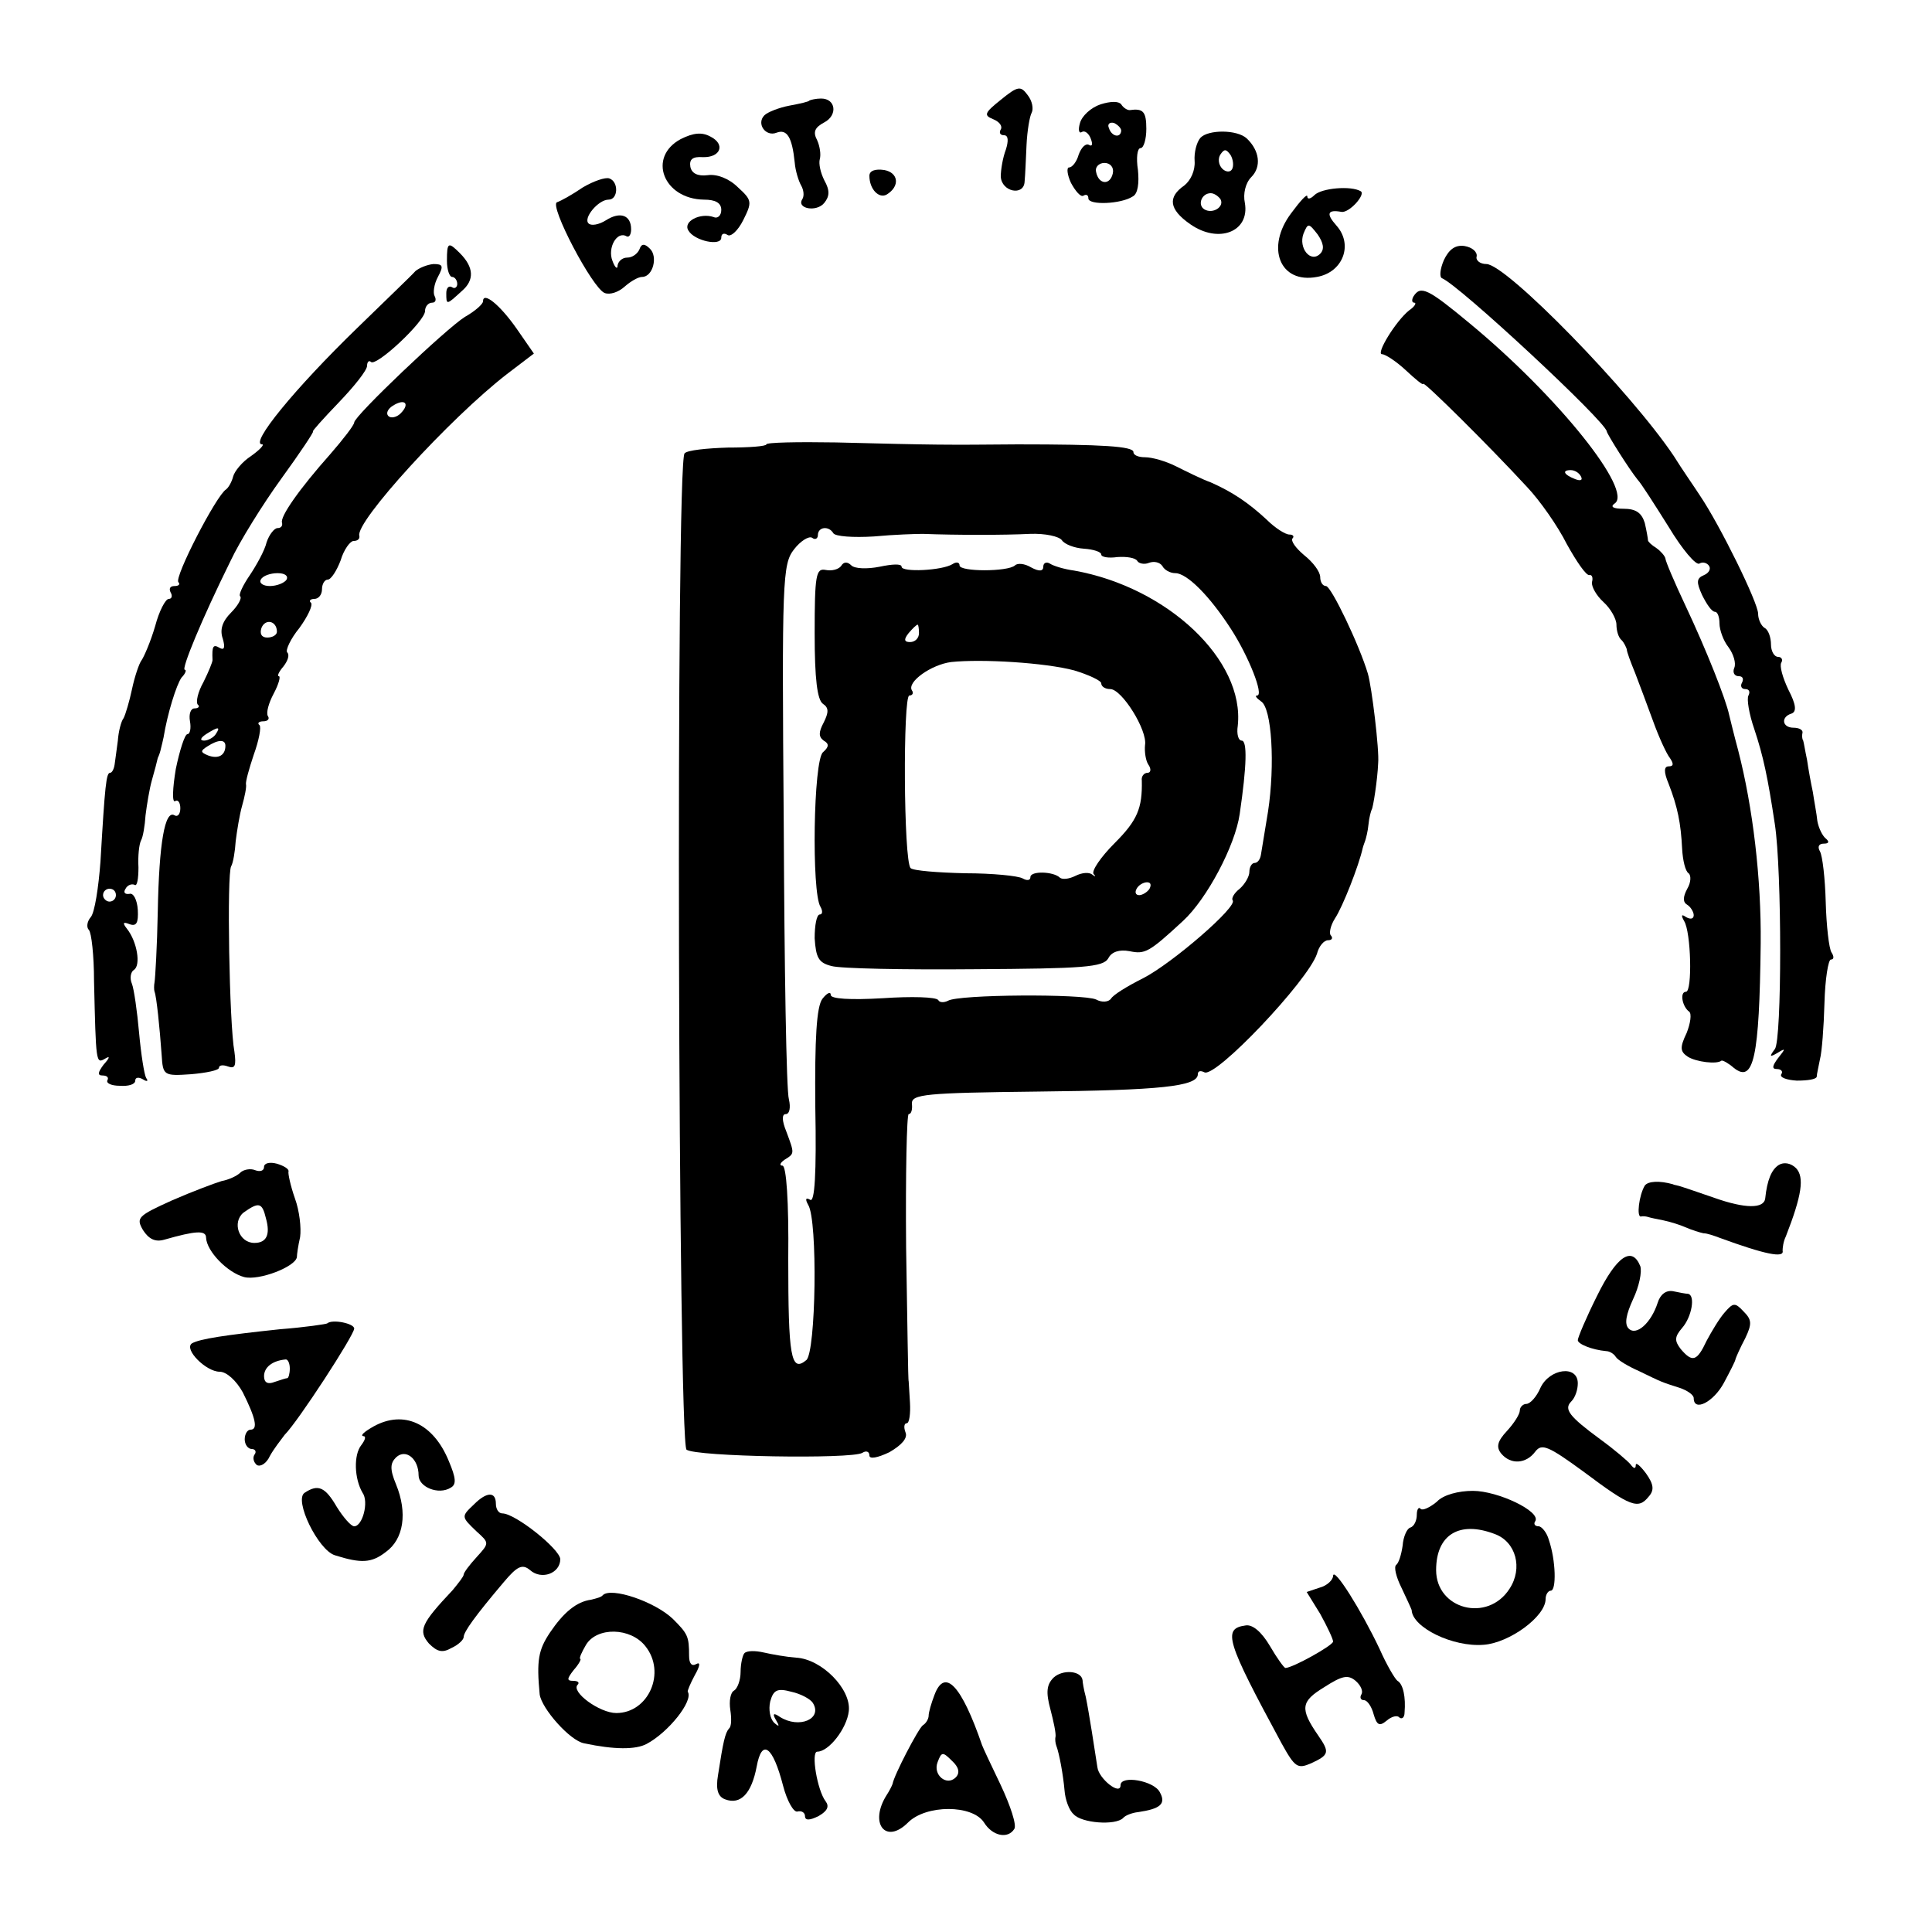 <?xml version="1.0" standalone="no"?>
<!DOCTYPE svg PUBLIC "-//W3C//DTD SVG 20010904//EN"
 "http://www.w3.org/TR/2001/REC-SVG-20010904/DTD/svg10.dtd">
<svg version="1.0" xmlns="http://www.w3.org/2000/svg"
 width="300pt" height="300pt" viewBox="0 0 300 300"
 preserveAspectRatio="xMidYMid meet">
<g transform="translate(0,300) scale(0.1,-0.1)"
fill="#000000" stroke="none">
<path d="M1554 2845 c-25 -20 -27 -24 -12 -30 10 -4 15 -11 12 -16 -3 -5 -1
-9 5 -9 7 0 7 -9 3 -22 -5 -13 -8 -32 -8 -42 1 -24 36 -31 37 -8 1 10 2 35 3
57 1 22 5 45 8 50 3 6 1 18 -6 27 -11 15 -15 15 -42 -7z"/>
<path d="M1257 2844 c-1 -2 -15 -5 -31 -8 -16 -3 -34 -10 -39 -15 -13 -13 2
-34 19 -27 16 6 24 -7 28 -46 1 -13 6 -29 10 -36 4 -7 5 -16 2 -21 -10 -15 22
-21 34 -6 8 10 9 19 0 35 -6 12 -9 26 -7 33 2 7 0 20 -4 29 -7 13 -4 20 11 28
21 11 18 37 -5 37 -8 0 -16 -2 -18 -3z"/>
<path d="M1709 2838 c-15 -5 -29 -18 -32 -29 -3 -10 -2 -17 3 -14 4 3 11 -2
14 -11 3 -8 2 -12 -3 -9 -5 3 -12 -4 -16 -15 -3 -11 -10 -20 -15 -20 -4 0 -3
-11 3 -24 7 -13 15 -22 19 -20 5 3 8 1 8 -4 0 -11 51 -9 69 3 8 4 10 21 8 41
-3 19 -1 34 4 34 5 0 9 14 9 30 0 27 -5 32 -26 29 -4 0 -10 4 -13 9 -4 5 -16
5 -32 0z m32 -41 c-1 -12 -15 -9 -19 4 -3 6 1 10 8 8 6 -3 11 -8 11 -12z m-13
-66 c-4 -19 -22 -18 -26 2 -2 7 4 14 13 14 9 0 15 -7 13 -16z"/>
<path d="M1057 2784 c-52 -28 -27 -93 36 -94 18 0 27 -5 27 -16 0 -9 -6 -14
-12 -11 -21 7 -48 -7 -39 -21 9 -16 51 -25 51 -11 0 6 4 8 10 4 5 -3 16 7 24
23 14 28 14 31 -8 51 -14 14 -33 21 -47 19 -16 -2 -25 3 -27 13 -2 12 4 16 19
15 28 -1 36 20 12 32 -13 7 -26 6 -46 -4z"/>
<path d="M1864 2786 c-6 -7 -10 -23 -9 -36 1 -15 -6 -30 -16 -38 -26 -18 -24
-37 9 -60 44 -31 93 -12 85 33 -3 14 1 31 10 40 16 16 13 41 -7 60 -15 14 -60
14 -72 1z m49 -49 c-3 -5 -10 -4 -15 1 -6 6 -7 16 -3 22 6 9 9 9 16 -1 4 -7 5
-17 2 -22z m-18 -46 c7 -12 -12 -24 -25 -16 -11 7 -4 25 10 25 5 0 11 -4 15
-9z"/>
<path d="M1350 2727 c0 -21 15 -36 27 -29 21 13 18 34 -4 38 -14 2 -23 -1 -23
-9z"/>
<path d="M905 2709 c-16 -11 -34 -21 -40 -23 -13 -4 55 -134 74 -141 8 -3 21
1 31 10 9 8 21 15 27 15 17 0 25 32 12 44 -8 8 -13 8 -16 -1 -3 -7 -11 -13
-19 -13 -8 0 -14 -6 -15 -12 0 -7 -4 -4 -8 7 -8 20 7 47 22 38 4 -2 7 3 7 11
0 22 -17 28 -39 14 -11 -7 -23 -9 -27 -5 -9 8 15 37 31 37 15 0 16 28 1 33 -6
2 -24 -4 -41 -14z"/>
<path d="M2041 2697 c-6 -6 -11 -7 -11 -2 0 5 -11 -7 -25 -26 -40 -53 -18
-110 40 -99 40 7 57 50 30 80 -16 18 -14 25 8 21 12 -2 38 27 30 32 -15 9 -61
5 -72 -6z m9 -91 c-15 -15 -34 9 -26 31 7 17 8 17 22 -1 9 -13 11 -23 4 -30z"/>
<path d="M694 2595 c0 -14 4 -25 8 -25 4 0 8 -5 8 -11 0 -5 -4 -8 -8 -5 -5 3
-9 -1 -9 -9 0 -19 0 -19 24 3 20 17 19 37 -3 59 -18 18 -20 17 -20 -12z"/>
<path d="M2242 2596 c-6 -14 -7 -26 -3 -28 26 -10 255 -223 256 -238 1 -5 35
-59 48 -75 5 -5 26 -38 48 -73 21 -35 43 -61 48 -57 5 3 12 1 15 -4 3 -5 -1
-11 -8 -14 -12 -5 -12 -11 -3 -31 7 -14 15 -26 20 -26 4 0 7 -8 7 -18 0 -10 6
-27 14 -37 8 -11 12 -25 9 -32 -3 -7 0 -13 7 -13 6 0 8 -4 5 -10 -3 -5 -1 -10
5 -10 6 0 8 -4 5 -10 -3 -5 1 -29 9 -52 14 -42 21 -75 32 -148 11 -72 11 -335
0 -349 -9 -12 -8 -13 4 -6 13 8 13 7 1 -8 -9 -12 -10 -17 -2 -17 7 0 10 -4 7
-8 -3 -5 8 -9 24 -10 17 0 30 2 31 6 0 4 3 16 5 27 3 11 6 50 7 87 1 38 6 68
10 68 5 0 5 5 1 11 -4 6 -8 42 -9 78 -1 37 -5 72 -9 79 -4 7 -2 12 6 12 8 0 9
3 3 8 -5 4 -11 16 -13 27 -1 11 -5 31 -7 45 -3 14 -7 36 -9 50 -3 14 -5 27 -6
30 -2 3 -2 8 -1 13 0 4 -6 7 -14 7 -18 0 -20 17 -3 22 8 3 7 14 -5 37 -9 19
-14 37 -11 42 3 5 0 9 -5 9 -6 0 -11 9 -11 19 0 11 -4 23 -10 26 -5 3 -10 13
-10 22 0 17 -59 137 -90 183 -9 14 -28 41 -41 62 -67 100 -260 298 -291 298
-10 0 -17 6 -15 12 1 7 -7 14 -19 16 -14 2 -24 -5 -32 -22z"/>
<path d="M645 2579 c-5 -6 -46 -45 -90 -88 -98 -95 -168 -181 -148 -181 4 0
-3 -8 -17 -18 -14 -9 -26 -24 -28 -32 -2 -8 -7 -17 -11 -20 -15 -9 -81 -137
-74 -144 3 -3 1 -6 -6 -6 -7 0 -9 -4 -6 -10 3 -5 2 -10 -3 -10 -5 0 -15 -19
-21 -42 -7 -24 -17 -47 -21 -53 -4 -5 -11 -26 -15 -45 -4 -19 -10 -39 -13 -45
-4 -5 -8 -21 -9 -35 -2 -14 -4 -31 -5 -37 -1 -7 -4 -13 -7 -13 -6 0 -8 -18
-15 -138 -3 -40 -9 -79 -15 -86 -6 -7 -7 -16 -3 -20 4 -4 8 -40 8 -79 3 -128
3 -129 17 -121 8 5 8 2 -2 -9 -9 -12 -10 -17 -2 -17 7 0 10 -3 8 -7 -3 -5 6
-9 19 -9 13 -1 24 2 24 8 0 5 5 6 12 2 6 -4 9 -3 5 2 -3 5 -8 37 -11 70 -3 34
-8 68 -11 76 -4 9 -2 19 3 22 11 7 5 44 -11 64 -7 9 -6 11 4 7 11 -4 14 2 13
22 -1 16 -7 27 -13 25 -7 -1 -10 2 -6 8 3 6 10 8 14 6 4 -3 6 10 6 27 -1 18 1
36 4 42 3 5 6 23 7 39 2 16 6 41 10 55 4 14 8 29 9 34 2 4 4 10 5 15 1 4 3 12
4 17 6 37 20 82 28 93 6 6 8 12 5 12 -6 0 26 78 71 169 14 30 50 88 79 128 29
40 51 73 49 73 -2 0 16 20 40 45 24 25 44 50 44 57 0 6 3 9 6 6 8 -8 84 63 84
79 0 7 5 13 11 13 5 0 7 4 4 10 -3 5 -1 19 5 30 9 17 8 20 -7 20 -10 -1 -22
-6 -28 -11z m-465 -969 c0 -5 -4 -10 -10 -10 -5 0 -10 5 -10 10 0 6 5 10 10
10 6 0 10 -4 10 -10z"/>
<path d="M2195 2540 c-3 -5 -3 -10 1 -10 4 0 1 -6 -8 -12 -21 -17 -52 -68 -42
-68 5 0 22 -11 37 -25 15 -14 27 -24 27 -21 0 5 103 -97 161 -160 20 -21 48
-61 62 -89 15 -27 30 -49 35 -48 4 1 6 -4 4 -11 -1 -7 7 -21 18 -31 11 -10 20
-26 20 -35 0 -9 3 -20 8 -24 4 -4 7 -11 8 -14 0 -4 6 -20 13 -37 6 -16 19 -50
28 -75 9 -25 21 -51 26 -57 6 -9 6 -13 -2 -13 -7 0 -8 -8 0 -27 14 -36 19 -61
21 -101 1 -18 5 -35 10 -38 4 -3 4 -14 -2 -24 -7 -13 -7 -21 0 -25 5 -3 10
-11 10 -16 0 -6 -5 -7 -12 -3 -7 5 -8 3 -3 -6 11 -17 13 -110 3 -110 -10 0 -6
-23 5 -31 4 -3 2 -18 -4 -33 -11 -23 -10 -29 2 -37 13 -8 45 -12 52 -6 2 1 11
-4 19 -11 31 -25 40 15 42 193 1 100 -12 211 -35 300 -6 22 -12 47 -14 55 -5
24 -35 100 -68 170 -17 36 -31 69 -31 73 -1 4 -7 11 -14 16 -8 5 -13 10 -13
12 0 2 -2 14 -5 27 -5 16 -14 22 -33 22 -16 0 -21 3 -14 8 30 19 -87 166 -225
280 -65 54 -76 59 -87 42z m260 -280 c3 -6 -1 -7 -9 -4 -18 7 -21 14 -7 14 6
0 13 -4 16 -10z"/>
<path d="M750 2532 c0 -4 -12 -15 -28 -24 -29 -18 -172 -154 -172 -164 0 -4
-17 -26 -37 -49 -48 -54 -79 -98 -75 -107 1 -5 -2 -8 -7 -8 -5 0 -13 -10 -17
-22 -3 -13 -16 -36 -26 -51 -11 -16 -18 -31 -15 -33 3 -3 -4 -15 -14 -25 -14
-14 -18 -27 -13 -41 4 -14 2 -18 -5 -14 -10 6 -12 3 -11 -19 0 -3 -6 -18 -14
-34 -9 -16 -12 -31 -9 -35 4 -3 1 -6 -5 -6 -6 0 -9 -9 -7 -20 2 -11 0 -20 -4
-20 -4 0 -12 -25 -18 -54 -5 -30 -6 -53 -1 -50 4 3 8 -2 8 -11 0 -9 -4 -14 -9
-11 -15 9 -24 -43 -26 -149 -1 -55 -4 -104 -5 -110 -1 -5 -1 -12 0 -15 3 -7 8
-56 11 -98 2 -32 3 -33 46 -30 23 2 43 6 43 10 0 4 6 5 14 2 11 -4 13 1 10 23
-8 42 -12 277 -5 288 3 5 6 23 7 39 2 16 6 41 10 55 4 14 7 29 6 33 -1 4 5 25
12 46 8 22 12 43 9 46 -4 3 -1 6 6 6 7 0 10 4 7 8 -3 5 1 20 9 35 8 15 11 27
8 27 -3 0 0 7 7 15 7 9 10 18 6 22 -3 3 5 21 19 38 13 18 21 35 18 39 -4 3 -1
6 5 6 7 0 12 7 12 15 0 8 4 15 9 15 5 0 14 14 20 30 5 17 15 30 20 30 6 0 10
3 9 8 -7 21 140 182 229 251 l42 32 -27 39 c-26 37 -52 58 -52 42z m-128 -174
c-6 -6 -15 -8 -19 -4 -4 4 -1 11 7 16 19 12 27 3 12 -12z m-177 -258 c-3 -5
-15 -10 -26 -10 -11 0 -17 5 -14 10 3 6 15 10 26 10 11 0 17 -4 14 -10z m-15
-81 c0 -5 -7 -9 -15 -9 -9 0 -12 6 -9 15 6 15 24 11 24 -6z m-95 -159 c-3 -5
-12 -10 -18 -10 -7 0 -6 4 3 10 19 12 23 12 15 0z m15 -18 c0 -15 -11 -21 -27
-15 -12 5 -12 7 -1 14 17 11 28 11 28 1z"/>
<path d="M1190 2310 c0 -3 -27 -5 -60 -5 -32 -1 -63 -4 -67 -9 -14 -13 -10
-1536 3 -1547 14 -11 256 -15 273 -5 6 4 11 2 11 -4 0 -6 12 -4 31 5 19 11 29
22 25 31 -3 8 -2 14 2 14 4 0 6 15 5 32 -1 18 -2 33 -2 33 -1 0 -2 93 -4 208
-1 114 1 207 4 207 4 0 6 7 5 16 -1 15 21 17 194 19 192 2 250 8 250 27 0 5 4
6 10 3 17 -10 161 142 175 184 3 12 11 21 17 21 6 0 8 3 5 7 -4 3 -1 16 6 27
12 18 37 82 43 109 1 4 3 9 4 12 1 3 4 14 5 25 1 11 4 21 5 23 2 2 9 46 10 72
2 20 -10 119 -16 139 -13 44 -57 136 -65 136 -5 0 -9 6 -9 14 0 8 -11 23 -25
34 -13 11 -21 22 -18 26 3 3 1 6 -5 6 -6 0 -22 10 -35 23 -28 26 -53 43 -87
58 -14 5 -38 17 -54 25 -16 8 -37 14 -48 14 -10 0 -18 3 -18 8 0 9 -48 12
-180 12 -114 -1 -124 -1 -282 3 -60 1 -108 0 -108 -3z m104 -138 c3 -5 31 -7
63 -5 32 3 66 4 76 4 52 -2 127 -2 166 0 24 1 46 -4 50 -10 4 -6 19 -12 34
-13 15 -1 27 -5 27 -9 0 -4 11 -6 25 -4 14 1 28 -1 31 -6 2 -4 11 -6 18 -3 8
3 17 1 21 -5 3 -6 12 -11 20 -11 18 0 53 -35 86 -86 28 -43 52 -104 41 -104
-4 0 -1 -4 6 -9 17 -10 22 -99 11 -171 -5 -30 -10 -61 -11 -67 -1 -7 -5 -13
-10 -13 -4 0 -8 -6 -8 -14 0 -7 -7 -19 -15 -26 -9 -7 -13 -15 -11 -18 9 -9
-94 -98 -139 -121 -24 -12 -47 -26 -50 -32 -4 -5 -14 -6 -23 -1 -20 9 -214 8
-230 -2 -6 -3 -13 -3 -15 1 -3 5 -42 6 -86 3 -51 -3 -81 -1 -81 5 0 6 -6 3
-13 -6 -9 -12 -12 -61 -11 -168 2 -104 -1 -149 -8 -144 -7 4 -8 1 -3 -8 15
-24 12 -229 -3 -241 -24 -20 -28 6 -28 157 1 90 -3 145 -9 145 -5 0 -4 4 3 9
16 10 16 9 3 44 -7 17 -7 27 -1 27 6 0 8 10 5 23 -4 13 -7 205 -8 427 -3 380
-2 404 16 427 10 13 23 21 28 18 5 -4 9 -1 9 4 0 13 17 15 24 3z"/>
<path d="M1306 2121 c-4 -5 -14 -8 -24 -6 -15 3 -17 -8 -17 -99 0 -70 4 -103
13 -109 9 -6 9 -13 1 -29 -8 -15 -8 -22 0 -28 9 -5 8 -10 -1 -18 -15 -12 -18
-218 -4 -240 4 -7 3 -12 -1 -12 -5 0 -8 -17 -8 -37 2 -30 6 -38 26 -43 13 -4
113 -6 222 -5 169 1 200 3 208 17 5 10 17 14 33 11 24 -5 30 -2 83 47 37 34
81 117 88 166 11 75 12 114 3 114 -5 0 -8 10 -6 23 11 102 -109 215 -254 241
-15 2 -32 7 -38 11 -5 3 -10 1 -10 -5 0 -7 -6 -8 -19 -1 -10 6 -21 7 -25 3
-11 -10 -86 -10 -86 0 0 5 -5 6 -11 2 -16 -10 -79 -13 -79 -4 0 5 -15 4 -34 0
-20 -4 -39 -3 -44 2 -6 6 -12 6 -16 -1z m121 -104 c0 -8 -6 -14 -14 -14 -9 0
-10 4 -2 14 6 7 12 13 14 13 1 0 2 -6 2 -13z m241 -58 c23 -7 42 -16 42 -20 0
-5 6 -9 14 -9 18 0 58 -64 54 -87 -1 -10 1 -24 5 -30 5 -7 4 -13 -1 -13 -6 0
-10 -6 -9 -12 1 -43 -7 -62 -42 -97 -22 -22 -36 -43 -33 -48 4 -4 3 -5 -2 -1
-5 4 -16 3 -26 -2 -10 -5 -20 -6 -24 -3 -10 10 -46 11 -46 1 0 -5 -5 -6 -12
-2 -7 4 -47 8 -89 8 -43 1 -81 4 -85 8 -11 11 -12 268 -2 268 5 0 7 4 4 8 -8
13 30 40 61 44 48 5 146 -1 191 -13z m117 -339 c-3 -5 -11 -10 -16 -10 -6 0
-7 5 -4 10 3 6 11 10 16 10 6 0 7 -4 4 -10z"/>
<path d="M410 1188 c0 -6 -6 -8 -14 -5 -7 3 -18 1 -23 -4 -5 -5 -18 -11 -29
-13 -10 -3 -45 -16 -77 -30 -53 -24 -56 -27 -45 -46 9 -14 19 -19 33 -15 49
14 65 15 65 3 1 -21 33 -54 59 -61 23 -6 80 16 82 31 0 4 2 18 5 31 2 14 -1
41 -8 60 -7 20 -11 39 -10 42 1 4 -8 9 -18 12 -11 3 -20 1 -20 -5z m3 -80 c7
-25 1 -38 -18 -38 -24 0 -35 32 -17 47 24 17 29 16 35 -9z"/>
<path d="M2762 1191 c-11 -7 -18 -23 -21 -52 -2 -16 -31 -16 -79 1 -29 10 -55
19 -57 19 -3 1 -6 1 -7 2 -21 6 -39 5 -44 -2 -9 -15 -13 -49 -6 -48 4 1 9 0
12 -1 3 -1 13 -3 23 -5 10 -2 26 -7 35 -11 9 -4 22 -8 27 -9 6 0 17 -4 25 -7
71 -26 101 -32 98 -20 0 4 1 14 5 22 25 64 29 92 16 106 -8 8 -19 10 -27 5z"/>
<path d="M2480 988 c-17 -34 -30 -65 -30 -69 0 -6 22 -15 44 -17 5 0 12 -4 15
-9 3 -5 20 -15 36 -22 37 -18 35 -17 63 -26 12 -4 22 -11 22 -16 0 -22 31 -6
47 24 9 17 18 34 18 37 1 3 7 17 15 32 11 23 10 29 -3 42 -13 14 -16 13 -29
-2 -8 -9 -20 -29 -28 -44 -15 -32 -22 -34 -40 -13 -10 13 -10 19 2 33 15 17
21 51 9 53 -3 0 -14 2 -23 4 -11 2 -20 -5 -24 -18 -10 -31 -33 -52 -45 -40 -7
7 -4 22 7 46 9 19 14 42 11 51 -13 32 -37 15 -67 -46z"/>
<path d="M508 945 c-1 -1 -34 -6 -73 -9 -85 -9 -125 -15 -137 -22 -13 -9 22
-44 43 -44 11 0 26 -14 36 -32 20 -40 24 -58 12 -58 -5 0 -9 -7 -9 -15 0 -8 5
-15 11 -15 5 0 8 -4 4 -9 -3 -5 -1 -12 4 -16 6 -3 15 3 20 14 6 11 17 25 23
33 21 21 108 155 108 165 0 8 -34 15 -42 8z m-58 -70 c0 -8 -2 -15 -4 -15 -2
0 -11 -3 -20 -6 -10 -4 -16 -1 -16 9 0 14 13 24 33 26 4 1 7 -6 7 -14z"/>
<path d="M2392 845 c-6 -14 -16 -25 -22 -25 -5 0 -10 -5 -10 -10 0 -6 -9 -20
-20 -32 -15 -16 -17 -25 -9 -35 15 -18 39 -16 53 3 10 13 20 9 76 -32 72 -54
84 -58 100 -38 9 10 8 19 -4 36 -9 12 -16 18 -16 13 0 -6 -3 -6 -8 1 -4 5 -25
23 -47 39 -49 36 -57 47 -45 59 6 6 10 18 10 28 0 29 -44 23 -58 -7z"/>
<path d="M580 785 c-14 -8 -21 -14 -16 -15 5 0 3 -6 -3 -14 -12 -15 -11 -52 2
-74 10 -14 0 -52 -13 -52 -5 0 -17 14 -27 30 -18 31 -29 36 -50 22 -17 -11 21
-89 47 -97 41 -13 57 -12 79 5 28 20 34 61 16 105 -10 24 -9 33 0 42 15 14 35
-2 35 -28 0 -18 31 -31 50 -19 9 5 8 15 -3 41 -24 59 -70 80 -117 54z"/>
<path d="M2231 668 c-11 -9 -22 -14 -25 -11 -3 4 -6 -1 -6 -9 0 -9 -4 -18 -10
-20 -5 -1 -11 -14 -12 -28 -2 -14 -6 -27 -10 -30 -4 -3 0 -19 8 -35 8 -17 15
-32 16 -35 1 -27 64 -58 112 -54 40 3 96 44 96 71 0 7 4 13 8 13 9 0 8 47 -3
79 -3 11 -11 21 -16 21 -6 0 -8 4 -5 8 9 15 -58 47 -97 47 -22 0 -46 -6 -56
-17z m90 -50 c33 -12 44 -53 23 -85 -34 -53 -114 -32 -114 29 0 55 36 77 91
56z"/>
<path d="M736 664 c-20 -19 -20 -19 4 -42 20 -18 20 -18 0 -40 -11 -12 -20
-24 -20 -27 0 -3 -8 -13 -17 -24 -49 -52 -54 -63 -37 -83 13 -13 21 -15 35 -7
11 5 19 13 19 17 0 8 18 33 62 85 21 25 29 29 41 19 18 -16 47 -5 47 17 -1 16
-70 71 -90 71 -6 0 -10 7 -10 15 0 19 -14 19 -34 -1z"/>
<path d="M2070 553 c0 -6 -9 -15 -20 -18 l-21 -7 21 -34 c11 -20 20 -39 20
-43 0 -6 -63 -41 -74 -41 -2 0 -13 15 -24 34 -13 22 -27 34 -38 32 -36 -5 -30
-24 56 -183 21 -38 25 -40 46 -31 28 13 29 17 11 43 -29 42 -27 53 9 75 28 18
37 20 49 10 8 -7 12 -16 9 -21 -3 -5 -1 -9 4 -9 5 0 12 -10 15 -22 5 -17 9
-19 20 -10 8 7 17 9 20 5 4 -3 8 0 8 8 2 23 -2 44 -11 49 -4 3 -17 25 -28 50
-28 59 -71 128 -72 113z"/>
<path d="M936 523 c-2 -3 -10 -5 -18 -7 -23 -3 -43 -20 -64 -51 -18 -27 -21
-43 -16 -96 3 -22 47 -72 69 -76 47 -10 80 -10 97 -1 34 18 73 67 64 81 -1 1
4 13 11 26 8 14 9 21 2 17 -7 -4 -11 1 -11 13 0 30 -2 34 -25 57 -28 27 -96
50 -109 37z m66 -79 c33 -41 5 -104 -45 -104 -26 0 -71 33 -60 44 3 3 1 6 -7
6 -10 0 -10 3 1 17 8 9 12 17 10 17 -2 1 2 10 9 22 17 28 69 27 92 -2z"/>
<path d="M1156 433 c-3 -3 -6 -17 -6 -29 0 -13 -5 -26 -10 -29 -6 -3 -8 -17
-6 -30 2 -13 2 -26 -2 -29 -6 -7 -9 -20 -17 -72 -4 -23 0 -34 11 -38 24 -9 41
9 49 51 8 44 25 32 41 -30 6 -23 16 -41 22 -40 7 2 12 -2 12 -7 0 -7 7 -7 21
0 14 8 17 15 11 23 -13 17 -23 77 -13 77 18 0 46 36 49 63 4 34 -42 81 -82 83
-14 1 -37 5 -50 8 -13 3 -26 3 -30 -1z m106 -77 c16 -25 -21 -41 -51 -22 -10
7 -12 5 -6 -5 6 -10 5 -11 -3 -4 -6 6 -9 20 -6 33 5 18 11 21 33 15 14 -3 29
-11 33 -17z"/>
<path d="M1636 395 c-11 -11 -12 -23 -5 -49 5 -19 9 -38 8 -43 -1 -4 0 -10 1
-13 5 -13 11 -47 13 -70 1 -14 7 -31 14 -37 12 -14 65 -18 77 -6 3 4 14 8 22
9 36 5 45 13 35 31 -9 18 -61 27 -61 11 0 -17 -34 10 -36 28 -4 26 -13 85 -18
109 -3 11 -5 23 -5 26 -2 15 -31 17 -45 4z"/>
<path d="M1451 368 c-5 -13 -9 -27 -9 -32 0 -5 -4 -12 -9 -15 -7 -5 -45 -78
-47 -91 -1 -3 -5 -11 -9 -17 -28 -44 -2 -78 33 -43 28 28 100 28 118 0 13 -21
37 -26 47 -10 4 6 -6 36 -21 68 -15 31 -28 59 -29 62 -32 93 -58 121 -74 78z
m33 -128 c-14 -14 -36 4 -28 24 6 16 8 16 22 2 11 -10 13 -19 6 -26z"/>
</g>
</svg>
